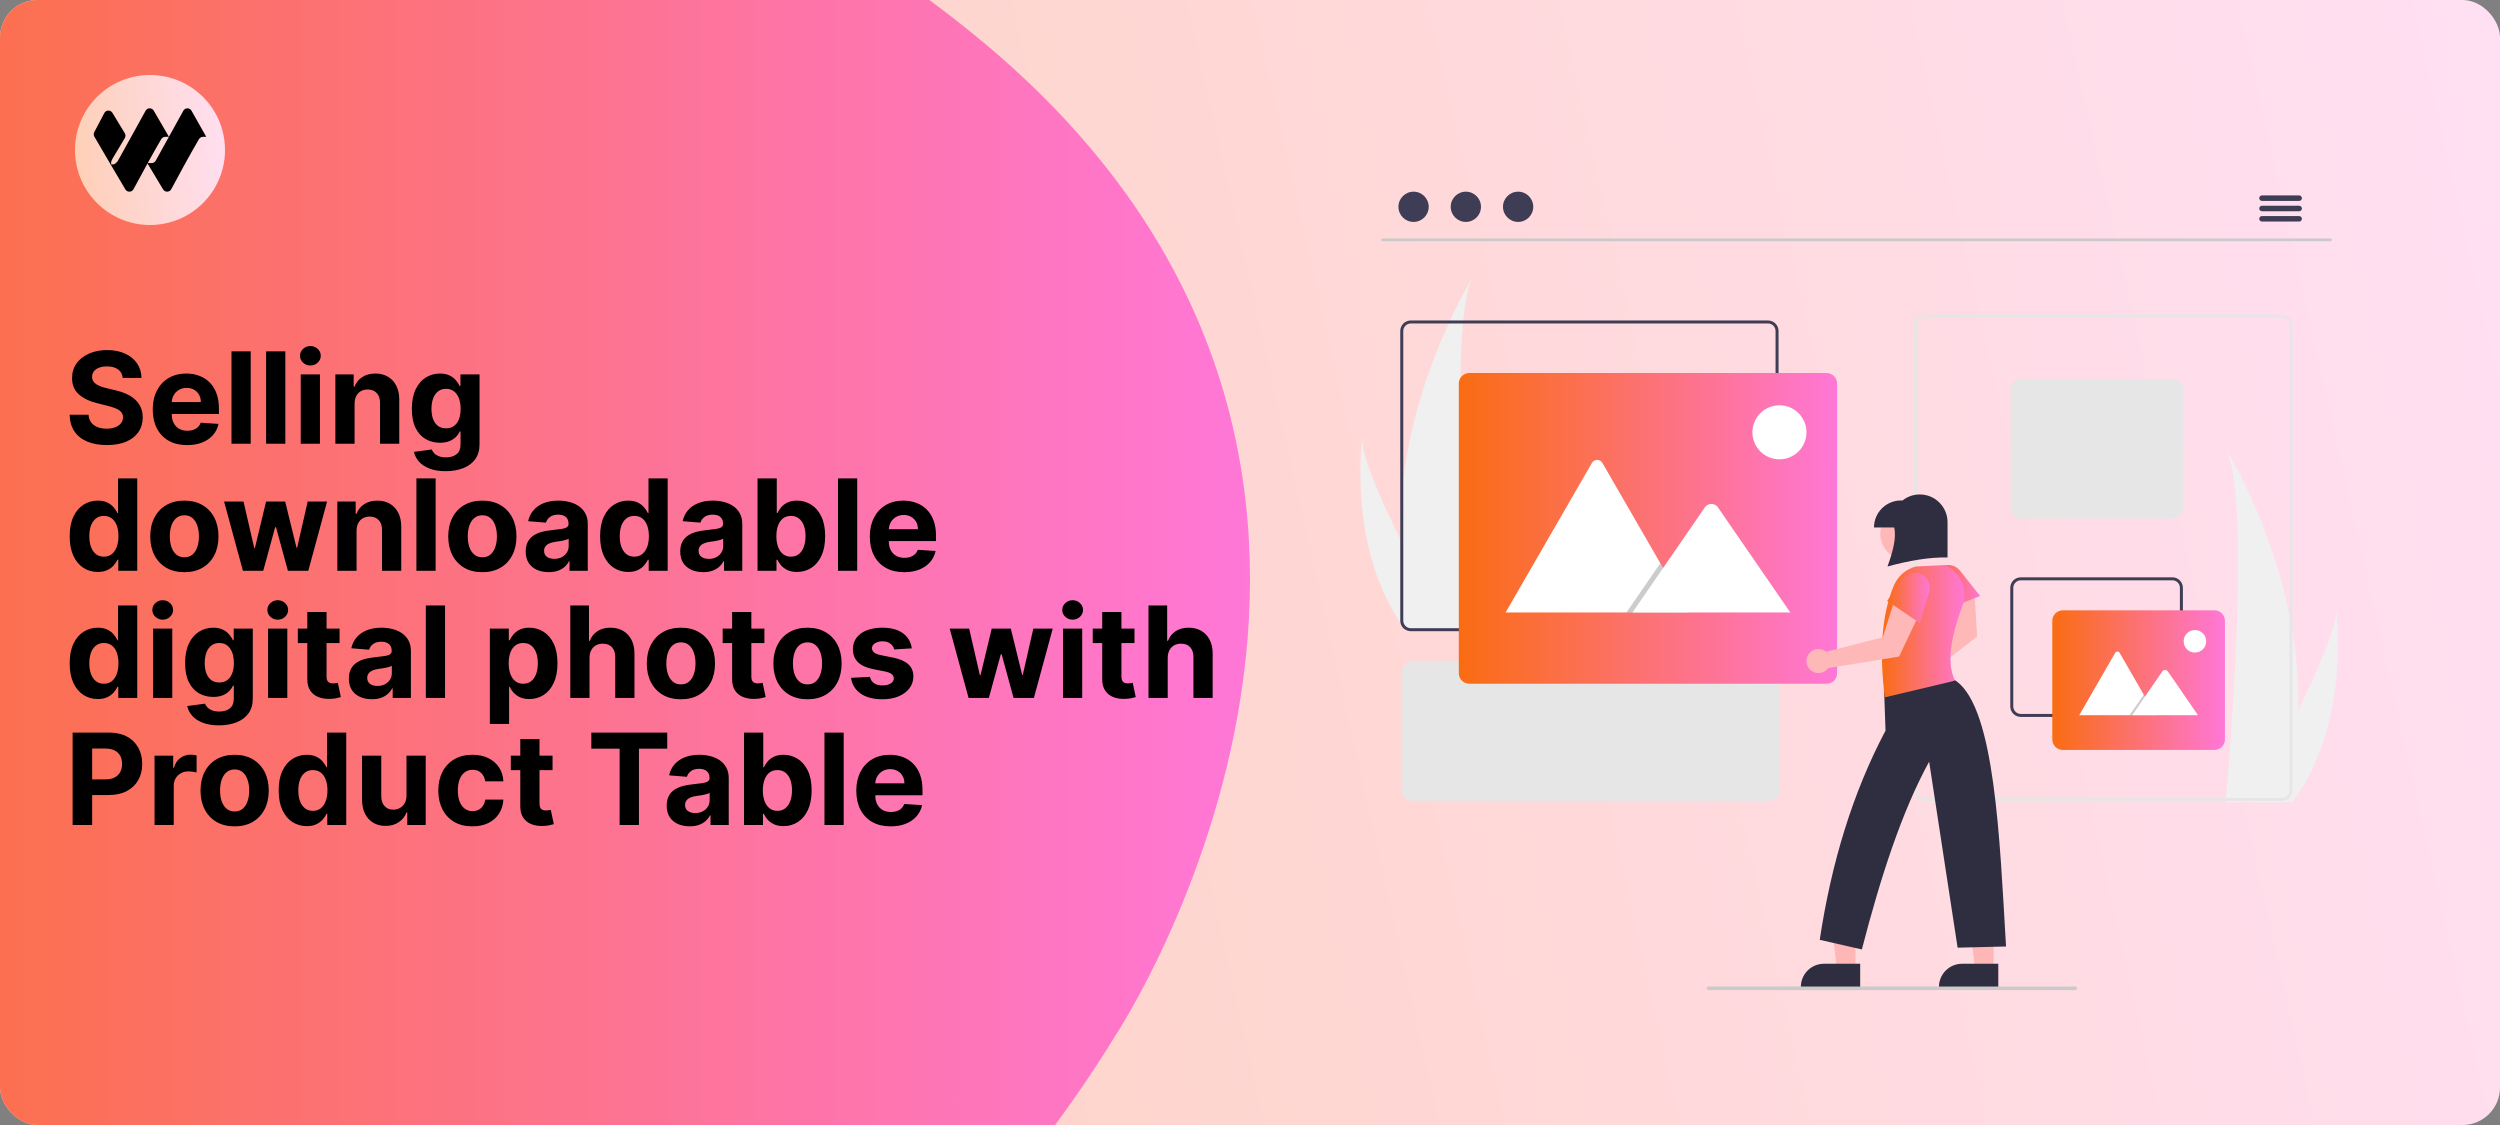 <svg width="1200" height="540" viewBox="0 0 1200 540" fill="none" xmlns="http://www.w3.org/2000/svg">
<rect x="0" y="0" width="1200" height="540" fill="#808080" stroke="none"/>
<g clip-path="url(#clip0_77_330)">
<rect width="1200" height="540" rx="18" fill="url(#paint0_linear_77_330)"/>
<path d="M-20.467 17.831C18.174 -16.541 219.965 -186.239 468.983 17.828C718 221.895 535.53 496.847 535.53 496.847C365.942 773.947 -65.549 947.94 -211.525 797.576C-357.501 647.211 -234.051 207.817 -20.467 17.831Z" fill="url(#paint1_linear_77_330)"/>
<g clip-path="url(#clip1_77_330)">
<path d="M108 72C108 52.118 91.882 36 72 36C52.118 36 36 52.118 36 72C36 91.882 52.118 108 72 108C91.882 108 108 91.882 108 72Z" fill="url(#paint2_linear_77_330)"/>
<path d="M87.989 53.171C88.85 51.617 91.057 51.608 91.93 53.154L99 65.676H97.442C96.653 65.676 95.921 66.088 95.516 66.774C91.547 73.495 85.305 85.027 82.203 90.803C81.367 92.359 79.18 92.407 78.271 90.894L70.805 78.45C68.224 83.135 65.724 87.765 64.092 90.803C63.257 92.359 61.069 92.407 60.161 90.894L52.718 78.278L45.316 65.637C44.914 64.95 44.894 64.099 45.265 63.393L50.07 54.245C50.93 52.691 53.137 52.682 54.01 54.228L59.95 64.028C60.354 64.776 60.315 65.691 59.848 66.4L54.104 75.981C53.856 76.357 53.353 77.443 53.353 77.895V78.921H54.289C55.109 78.921 56.235 77.829 56.636 77.105L69.879 53.171C70.739 51.617 72.946 51.608 73.82 53.154L81.083 65.653L79.332 65.676C78.542 65.676 77.811 66.088 77.406 66.774C75.55 69.916 73.199 74.112 70.903 78.278H72.771C73.59 78.278 74.346 77.829 74.746 77.105L87.989 53.171Z" fill="black"/>
</g>
<path d="M58.922 181.395C58.749 179.648 58.005 178.29 56.691 177.323C55.377 176.355 53.593 175.871 51.341 175.871C49.81 175.871 48.517 176.088 47.463 176.521C46.409 176.94 45.6 177.525 45.037 178.276C44.488 179.027 44.214 179.879 44.214 180.832C44.185 181.626 44.351 182.319 44.712 182.912C45.087 183.504 45.6 184.016 46.25 184.45C46.9 184.868 47.651 185.237 48.503 185.554C49.355 185.858 50.265 186.118 51.232 186.334L55.218 187.287C57.153 187.721 58.929 188.298 60.547 189.02C62.164 189.742 63.565 190.63 64.749 191.685C65.933 192.739 66.85 193.981 67.5 195.411C68.165 196.84 68.504 198.479 68.519 200.328C68.504 203.043 67.811 205.397 66.439 207.39C65.081 209.368 63.117 210.906 60.547 212.004C57.991 213.087 54.908 213.628 51.297 213.628C47.716 213.628 44.596 213.079 41.939 211.982C39.297 210.884 37.231 209.26 35.744 207.108C34.271 204.942 33.498 202.263 33.426 199.071H42.502C42.604 200.559 43.03 201.801 43.781 202.797C44.546 203.779 45.564 204.523 46.835 205.028C48.12 205.519 49.572 205.765 51.189 205.765C52.778 205.765 54.157 205.534 55.326 205.072C56.511 204.61 57.428 203.967 58.077 203.144C58.727 202.321 59.052 201.375 59.052 200.306C59.052 199.31 58.756 198.472 58.164 197.793C57.586 197.115 56.734 196.537 55.608 196.06C54.496 195.584 53.131 195.151 51.514 194.761L46.683 193.548C42.943 192.638 39.99 191.215 37.824 189.28C35.657 187.345 34.581 184.738 34.596 181.46C34.581 178.774 35.296 176.427 36.74 174.42C38.199 172.413 40.199 170.846 42.741 169.719C45.282 168.593 48.171 168.03 51.406 168.03C54.698 168.03 57.572 168.593 60.027 169.719C62.496 170.846 64.417 172.413 65.789 174.42C67.161 176.427 67.869 178.752 67.912 181.395H58.922ZM89.818 213.65C86.395 213.65 83.449 212.957 80.98 211.57C78.525 210.17 76.633 208.191 75.304 205.635C73.975 203.064 73.311 200.025 73.311 196.515C73.311 193.093 73.975 190.089 75.304 187.504C76.633 184.919 78.503 182.904 80.915 181.46C83.341 180.016 86.186 179.294 89.449 179.294C91.644 179.294 93.688 179.648 95.58 180.355C97.486 181.049 99.147 182.096 100.562 183.496C101.992 184.897 103.104 186.659 103.898 188.782C104.692 190.89 105.089 193.36 105.089 196.19V198.725H76.994V193.006H96.403C96.403 191.677 96.114 190.5 95.536 189.475C94.959 188.45 94.157 187.648 93.132 187.071C92.121 186.479 90.944 186.183 89.601 186.183C88.2 186.183 86.958 186.507 85.875 187.157C84.806 187.793 83.969 188.652 83.362 189.735C82.756 190.804 82.445 191.995 82.431 193.309V198.746C82.431 200.393 82.734 201.815 83.341 203.014C83.962 204.212 84.835 205.137 85.962 205.787C87.088 206.436 88.424 206.761 89.969 206.761C90.995 206.761 91.933 206.617 92.785 206.328C93.637 206.039 94.367 205.606 94.973 205.028C95.58 204.451 96.042 203.743 96.359 202.906L104.894 203.469C104.461 205.519 103.573 207.31 102.23 208.841C100.901 210.357 99.183 211.541 97.074 212.393C94.98 213.231 92.561 213.65 89.818 213.65ZM120.339 168.636V213H111.111V168.636H120.339ZM136.959 168.636V213H127.731V168.636H136.959ZM144.351 213V179.727H153.579V213H144.351ZM148.987 175.438C147.615 175.438 146.438 174.983 145.456 174.074C144.489 173.149 144.005 172.045 144.005 170.759C144.005 169.488 144.489 168.398 145.456 167.488C146.438 166.564 147.615 166.102 148.987 166.102C150.359 166.102 151.529 166.564 152.496 167.488C153.478 168.398 153.969 169.488 153.969 170.759C153.969 172.045 153.478 173.149 152.496 174.074C151.529 174.983 150.359 175.438 148.987 175.438ZM170.2 193.764V213H160.972V179.727H169.766V185.598H170.156C170.893 183.663 172.127 182.132 173.86 181.005C175.593 179.864 177.695 179.294 180.164 179.294C182.475 179.294 184.489 179.799 186.208 180.81C187.926 181.821 189.262 183.265 190.215 185.143C191.168 187.006 191.645 189.23 191.645 191.815V213H182.417V193.461C182.431 191.425 181.911 189.836 180.857 188.695C179.803 187.54 178.352 186.962 176.503 186.962C175.261 186.962 174.164 187.23 173.211 187.764C172.272 188.298 171.535 189.078 171.001 190.103C170.481 191.114 170.214 192.335 170.2 193.764ZM213.908 226.17C210.919 226.17 208.355 225.759 206.218 224.936C204.095 224.127 202.405 223.022 201.149 221.621C199.893 220.221 199.077 218.647 198.701 216.899L207.236 215.751C207.496 216.415 207.908 217.036 208.471 217.614C209.034 218.192 209.778 218.654 210.702 219C211.641 219.361 212.782 219.542 214.125 219.542C216.132 219.542 217.785 219.051 219.085 218.069C220.399 217.101 221.056 215.477 221.056 213.195V207.108H220.666C220.262 208.032 219.656 208.906 218.847 209.729C218.038 210.552 216.998 211.224 215.728 211.744C214.457 212.263 212.94 212.523 211.179 212.523C208.68 212.523 206.406 211.946 204.355 210.79C202.319 209.621 200.694 207.837 199.481 205.44C198.282 203.028 197.683 199.981 197.683 196.299C197.683 192.529 198.297 189.381 199.524 186.854C200.752 184.327 202.384 182.435 204.42 181.179C206.471 179.922 208.716 179.294 211.157 179.294C213.02 179.294 214.579 179.612 215.836 180.247C217.092 180.868 218.103 181.648 218.869 182.587C219.648 183.511 220.248 184.421 220.666 185.316H221.013V179.727H230.176V213.325C230.176 216.155 229.483 218.524 228.097 220.43C226.71 222.336 224.789 223.766 222.334 224.719C219.894 225.687 217.085 226.17 213.908 226.17ZM214.103 205.592C215.59 205.592 216.847 205.223 217.872 204.487C218.912 203.736 219.706 202.667 220.255 201.281C220.818 199.88 221.1 198.205 221.1 196.255C221.1 194.306 220.825 192.616 220.277 191.186C219.728 189.742 218.934 188.623 217.894 187.829C216.854 187.035 215.59 186.637 214.103 186.637C212.587 186.637 211.309 187.049 210.269 187.872C209.229 188.681 208.442 189.807 207.908 191.251C207.373 192.696 207.106 194.364 207.106 196.255C207.106 198.176 207.373 199.837 207.908 201.238C208.456 202.624 209.243 203.7 210.269 204.465C211.309 205.216 212.587 205.592 214.103 205.592ZM46.943 274.542C44.416 274.542 42.127 273.892 40.076 272.592C38.04 271.278 36.423 269.35 35.224 266.808C34.04 264.252 33.448 261.118 33.448 257.407C33.448 253.594 34.062 250.425 35.289 247.897C36.517 245.356 38.148 243.457 40.185 242.2C42.235 240.929 44.481 240.294 46.922 240.294C48.784 240.294 50.337 240.612 51.579 241.247C52.835 241.868 53.846 242.648 54.611 243.587C55.391 244.511 55.983 245.421 56.388 246.316H56.669V229.636H65.876V274H56.778V268.671H56.388C55.955 269.595 55.341 270.512 54.547 271.422C53.767 272.318 52.749 273.061 51.492 273.653C50.25 274.246 48.734 274.542 46.943 274.542ZM49.867 267.198C51.355 267.198 52.611 266.794 53.637 265.985C54.676 265.162 55.471 264.014 56.02 262.541C56.583 261.068 56.864 259.342 56.864 257.364C56.864 255.385 56.59 253.667 56.041 252.208C55.492 250.75 54.698 249.623 53.658 248.829C52.619 248.035 51.355 247.637 49.867 247.637C48.351 247.637 47.073 248.049 46.033 248.872C44.994 249.695 44.207 250.836 43.672 252.295C43.138 253.753 42.871 255.443 42.871 257.364C42.871 259.299 43.138 261.01 43.672 262.498C44.221 263.971 45.008 265.126 46.033 265.963C47.073 266.787 48.351 267.198 49.867 267.198ZM88.496 274.65C85.131 274.65 82.221 273.935 79.766 272.505C77.326 271.061 75.441 269.054 74.113 266.483C72.784 263.898 72.12 260.902 72.12 257.494C72.12 254.057 72.784 251.053 74.113 248.482C75.441 245.897 77.326 243.89 79.766 242.46C82.221 241.016 85.131 240.294 88.496 240.294C91.861 240.294 94.764 241.016 97.204 242.46C99.659 243.89 101.551 245.897 102.88 248.482C104.208 251.053 104.873 254.057 104.873 257.494C104.873 260.902 104.208 263.898 102.88 266.483C101.551 269.054 99.659 271.061 97.204 272.505C94.764 273.935 91.861 274.65 88.496 274.65ZM88.54 267.501C90.07 267.501 91.348 267.068 92.374 266.202C93.399 265.321 94.172 264.122 94.692 262.606C95.226 261.089 95.493 259.364 95.493 257.429C95.493 255.493 95.226 253.768 94.692 252.251C94.172 250.735 93.399 249.536 92.374 248.656C91.348 247.775 90.07 247.334 88.54 247.334C86.994 247.334 85.695 247.775 84.64 248.656C83.601 249.536 82.814 250.735 82.279 252.251C81.759 253.768 81.499 255.493 81.499 257.429C81.499 259.364 81.759 261.089 82.279 262.606C82.814 264.122 83.601 265.321 84.64 266.202C85.695 267.068 86.994 267.501 88.54 267.501ZM116.603 274L107.548 240.727H116.884L122.04 263.082H122.343L127.715 240.727H136.878L142.337 262.952H142.619L147.687 240.727H157.002L147.969 274H138.199L132.481 253.075H132.069L126.35 274H116.603ZM171.153 254.764V274H161.925V240.727H170.719V246.598H171.109C171.846 244.663 173.081 243.132 174.814 242.005C176.547 240.864 178.648 240.294 181.117 240.294C183.428 240.294 185.442 240.799 187.161 241.81C188.879 242.821 190.215 244.265 191.168 246.143C192.121 248.006 192.598 250.23 192.598 252.815V274H183.37V254.461C183.384 252.425 182.865 250.836 181.81 249.695C180.756 248.54 179.305 247.962 177.456 247.962C176.214 247.962 175.117 248.23 174.164 248.764C173.225 249.298 172.489 250.078 171.954 251.103C171.434 252.114 171.167 253.335 171.153 254.764ZM209.099 229.636V274H199.871V229.636H209.099ZM231.525 274.65C228.16 274.65 225.25 273.935 222.795 272.505C220.354 271.061 218.47 269.054 217.141 266.483C215.812 263.898 215.148 260.902 215.148 257.494C215.148 254.057 215.812 251.053 217.141 248.482C218.47 245.897 220.354 243.89 222.795 242.46C225.25 241.016 228.16 240.294 231.525 240.294C234.889 240.294 237.792 241.016 240.233 242.46C242.688 243.89 244.579 245.897 245.908 248.482C247.237 251.053 247.901 254.057 247.901 257.494C247.901 260.902 247.237 263.898 245.908 266.483C244.579 269.054 242.688 271.061 240.233 272.505C237.792 273.935 234.889 274.65 231.525 274.65ZM231.568 267.501C233.099 267.501 234.377 267.068 235.402 266.202C236.427 265.321 237.2 264.122 237.72 262.606C238.254 261.089 238.521 259.364 238.521 257.429C238.521 255.493 238.254 253.768 237.72 252.251C237.2 250.735 236.427 249.536 235.402 248.656C234.377 247.775 233.099 247.334 231.568 247.334C230.023 247.334 228.723 247.775 227.669 248.656C226.629 249.536 225.842 250.735 225.308 252.251C224.788 253.768 224.528 255.493 224.528 257.429C224.528 259.364 224.788 261.089 225.308 262.606C225.842 264.122 226.629 265.321 227.669 266.202C228.723 267.068 230.023 267.501 231.568 267.501ZM263.389 274.628C261.266 274.628 259.375 274.26 257.714 273.523C256.053 272.772 254.739 271.668 253.771 270.209C252.818 268.736 252.342 266.902 252.342 264.707C252.342 262.859 252.681 261.306 253.36 260.05C254.038 258.793 254.963 257.782 256.132 257.017C257.302 256.252 258.631 255.674 260.118 255.284C261.62 254.894 263.194 254.62 264.841 254.461C266.776 254.259 268.335 254.071 269.52 253.898C270.704 253.71 271.563 253.436 272.097 253.075C272.632 252.714 272.899 252.179 272.899 251.472V251.342C272.899 249.97 272.466 248.908 271.599 248.157C270.747 247.406 269.534 247.031 267.96 247.031C266.299 247.031 264.978 247.399 263.996 248.136C263.014 248.858 262.364 249.768 262.046 250.865L253.511 250.172C253.945 248.15 254.797 246.403 256.067 244.93C257.338 243.442 258.977 242.301 260.985 241.507C263.007 240.698 265.346 240.294 268.003 240.294C269.852 240.294 271.621 240.511 273.31 240.944C275.014 241.377 276.524 242.049 277.838 242.958C279.166 243.868 280.213 245.038 280.979 246.468C281.744 247.883 282.127 249.58 282.127 251.558V274H273.375V269.386H273.115C272.581 270.426 271.866 271.343 270.971 272.137C270.076 272.917 269 273.531 267.743 273.978C266.487 274.412 265.036 274.628 263.389 274.628ZM266.032 268.26C267.389 268.26 268.588 267.992 269.628 267.458C270.668 266.909 271.484 266.173 272.076 265.249C272.668 264.324 272.964 263.277 272.964 262.108V258.577C272.675 258.764 272.278 258.938 271.772 259.097C271.281 259.241 270.725 259.378 270.104 259.508C269.483 259.624 268.862 259.732 268.241 259.833C267.621 259.92 267.057 259.999 266.552 260.071C265.469 260.23 264.523 260.483 263.714 260.83C262.905 261.176 262.277 261.645 261.83 262.238C261.382 262.815 261.158 263.537 261.158 264.404C261.158 265.66 261.613 266.621 262.523 267.285C263.447 267.935 264.617 268.26 266.032 268.26ZM301.547 274.542C299.019 274.542 296.731 273.892 294.68 272.592C292.644 271.278 291.026 269.35 289.828 266.808C288.643 264.252 288.051 261.118 288.051 257.407C288.051 253.594 288.665 250.425 289.893 247.897C291.12 245.356 292.752 243.457 294.788 242.2C296.839 240.929 299.084 240.294 301.525 240.294C303.388 240.294 304.94 240.612 306.182 241.247C307.439 241.868 308.45 242.648 309.215 243.587C309.995 244.511 310.587 245.421 310.991 246.316H311.273V229.636H320.479V274H311.381V268.671H310.991C310.558 269.595 309.944 270.512 309.15 271.422C308.37 272.318 307.352 273.061 306.096 273.653C304.854 274.246 303.337 274.542 301.547 274.542ZM304.471 267.198C305.959 267.198 307.215 266.794 308.24 265.985C309.28 265.162 310.074 264.014 310.623 262.541C311.186 261.068 311.468 259.342 311.468 257.364C311.468 255.385 311.193 253.667 310.645 252.208C310.096 250.75 309.302 249.623 308.262 248.829C307.222 248.035 305.959 247.637 304.471 247.637C302.955 247.637 301.677 248.049 300.637 248.872C299.597 249.695 298.81 250.836 298.276 252.295C297.741 253.753 297.474 255.443 297.474 257.364C297.474 259.299 297.741 261.01 298.276 262.498C298.825 263.971 299.612 265.126 300.637 265.963C301.677 266.787 302.955 267.198 304.471 267.198ZM337.554 274.628C335.431 274.628 333.54 274.26 331.879 273.523C330.218 272.772 328.904 271.668 327.936 270.209C326.983 268.736 326.507 266.902 326.507 264.707C326.507 262.859 326.846 261.306 327.525 260.05C328.204 258.793 329.128 257.782 330.297 257.017C331.467 256.252 332.796 255.674 334.283 255.284C335.785 254.894 337.359 254.62 339.006 254.461C340.941 254.259 342.5 254.071 343.685 253.898C344.869 253.71 345.728 253.436 346.262 253.075C346.797 252.714 347.064 252.179 347.064 251.472V251.342C347.064 249.97 346.631 248.908 345.764 248.157C344.912 247.406 343.699 247.031 342.125 247.031C340.464 247.031 339.143 247.399 338.161 248.136C337.179 248.858 336.529 249.768 336.211 250.865L327.676 250.172C328.11 248.15 328.962 246.403 330.233 244.93C331.503 243.442 333.142 242.301 335.15 241.507C337.172 240.698 339.511 240.294 342.168 240.294C344.017 240.294 345.786 240.511 347.475 240.944C349.179 241.377 350.689 242.049 352.003 242.958C353.331 243.868 354.378 245.038 355.144 246.468C355.909 247.883 356.292 249.58 356.292 251.558V274H347.54V269.386H347.28C346.746 270.426 346.031 271.343 345.136 272.137C344.241 272.917 343.165 273.531 341.908 273.978C340.652 274.412 339.201 274.628 337.554 274.628ZM340.197 268.26C341.554 268.26 342.753 267.992 343.793 267.458C344.833 266.909 345.649 266.173 346.241 265.249C346.833 264.324 347.129 263.277 347.129 262.108V258.577C346.84 258.764 346.443 258.938 345.937 259.097C345.446 259.241 344.89 259.378 344.269 259.508C343.648 259.624 343.027 259.732 342.407 259.833C341.786 259.92 341.222 259.999 340.717 260.071C339.634 260.23 338.688 260.483 337.879 260.83C337.07 261.176 336.442 261.645 335.995 262.238C335.547 262.815 335.323 263.537 335.323 264.404C335.323 265.66 335.778 266.621 336.688 267.285C337.612 267.935 338.782 268.26 340.197 268.26ZM363.624 274V229.636H372.852V246.316H373.134C373.538 245.421 374.123 244.511 374.889 243.587C375.668 242.648 376.679 241.868 377.921 241.247C379.178 240.612 380.737 240.294 382.6 240.294C385.026 240.294 387.265 240.929 389.315 242.2C391.366 243.457 393.005 245.356 394.233 247.897C395.46 250.425 396.074 253.594 396.074 257.407C396.074 261.118 395.475 264.252 394.276 266.808C393.092 269.35 391.474 271.278 389.424 272.592C387.388 273.892 385.106 274.542 382.579 274.542C380.788 274.542 379.264 274.246 378.008 273.653C376.766 273.061 375.748 272.318 374.954 271.422C374.159 270.512 373.553 269.595 373.134 268.671H372.722V274H363.624ZM372.657 257.364C372.657 259.342 372.932 261.068 373.481 262.541C374.029 264.014 374.824 265.162 375.863 265.985C376.903 266.794 378.167 267.198 379.654 267.198C381.156 267.198 382.427 266.787 383.467 265.963C384.506 265.126 385.294 263.971 385.828 262.498C386.377 261.01 386.651 259.299 386.651 257.364C386.651 255.443 386.384 253.753 385.85 252.295C385.315 250.836 384.528 249.695 383.488 248.872C382.449 248.049 381.171 247.637 379.654 247.637C378.152 247.637 376.881 248.035 375.842 248.829C374.816 249.623 374.029 250.75 373.481 252.208C372.932 253.667 372.657 255.385 372.657 257.364ZM411.459 229.636V274H402.231V229.636H411.459ZM434.015 274.65C430.592 274.65 427.646 273.957 425.177 272.57C422.722 271.17 420.83 269.191 419.501 266.635C418.173 264.064 417.508 261.025 417.508 257.515C417.508 254.093 418.173 251.089 419.501 248.504C420.83 245.919 422.7 243.904 425.112 242.46C427.538 241.016 430.383 240.294 433.647 240.294C435.842 240.294 437.885 240.648 439.777 241.355C441.683 242.049 443.344 243.096 444.759 244.496C446.189 245.897 447.301 247.659 448.095 249.782C448.889 251.89 449.286 254.36 449.286 257.19V259.725H421.191V254.006H440.6C440.6 252.677 440.311 251.5 439.734 250.475C439.156 249.45 438.354 248.648 437.329 248.071C436.318 247.479 435.141 247.183 433.798 247.183C432.397 247.183 431.155 247.507 430.072 248.157C429.004 248.793 428.166 249.652 427.56 250.735C426.953 251.804 426.643 252.995 426.628 254.309V259.746C426.628 261.393 426.931 262.815 427.538 264.014C428.159 265.212 429.033 266.137 430.159 266.787C431.285 267.436 432.621 267.761 434.166 267.761C435.192 267.761 436.13 267.617 436.983 267.328C437.835 267.039 438.564 266.606 439.17 266.028C439.777 265.451 440.239 264.743 440.557 263.906L449.092 264.469C448.658 266.519 447.77 268.31 446.427 269.841C445.099 271.357 443.38 272.541 441.272 273.393C439.178 274.231 436.759 274.65 434.015 274.65ZM46.943 335.542C44.416 335.542 42.127 334.892 40.076 333.592C38.04 332.278 36.423 330.35 35.224 327.808C34.04 325.252 33.448 322.118 33.448 318.407C33.448 314.594 34.062 311.425 35.289 308.897C36.517 306.356 38.148 304.457 40.185 303.2C42.235 301.929 44.481 301.294 46.922 301.294C48.784 301.294 50.337 301.612 51.579 302.247C52.835 302.868 53.846 303.648 54.611 304.587C55.391 305.511 55.983 306.421 56.388 307.316H56.669V290.636H65.876V335H56.778V329.671H56.388C55.955 330.595 55.341 331.512 54.547 332.422C53.767 333.318 52.749 334.061 51.492 334.653C50.25 335.246 48.734 335.542 46.943 335.542ZM49.867 328.198C51.355 328.198 52.611 327.794 53.637 326.985C54.676 326.162 55.471 325.014 56.02 323.541C56.583 322.068 56.864 320.342 56.864 318.364C56.864 316.385 56.59 314.667 56.041 313.208C55.492 311.75 54.698 310.623 53.658 309.829C52.619 309.035 51.355 308.637 49.867 308.637C48.351 308.637 47.073 309.049 46.033 309.872C44.994 310.695 44.207 311.836 43.672 313.295C43.138 314.753 42.871 316.443 42.871 318.364C42.871 320.299 43.138 322.01 43.672 323.498C44.221 324.971 45.008 326.126 46.033 326.963C47.073 327.787 48.351 328.198 49.867 328.198ZM73.463 335V301.727H82.691V335H73.463ZM78.099 297.438C76.727 297.438 75.55 296.983 74.568 296.074C73.6 295.149 73.116 294.045 73.116 292.759C73.116 291.488 73.6 290.398 74.568 289.488C75.55 288.564 76.727 288.102 78.099 288.102C79.47 288.102 80.64 288.564 81.608 289.488C82.59 290.398 83.081 291.488 83.081 292.759C83.081 294.045 82.59 295.149 81.608 296.074C80.64 296.983 79.47 297.438 78.099 297.438ZM105.073 348.17C102.084 348.17 99.52 347.759 97.383 346.936C95.26 346.127 93.57 345.022 92.314 343.621C91.058 342.221 90.242 340.647 89.866 338.899L98.401 337.751C98.661 338.415 99.073 339.036 99.636 339.614C100.199 340.192 100.943 340.654 101.867 341C102.806 341.361 103.947 341.542 105.29 341.542C107.297 341.542 108.95 341.051 110.25 340.069C111.564 339.101 112.221 337.477 112.221 335.195V329.108H111.832C111.427 330.032 110.821 330.906 110.012 331.729C109.203 332.552 108.163 333.224 106.893 333.744C105.622 334.263 104.105 334.523 102.344 334.523C99.845 334.523 97.571 333.946 95.52 332.79C93.484 331.621 91.859 329.837 90.646 327.44C89.448 325.028 88.848 321.981 88.848 318.299C88.848 314.529 89.462 311.381 90.689 308.854C91.917 306.327 93.549 304.435 95.585 303.179C97.636 301.922 99.881 301.294 102.322 301.294C104.185 301.294 105.744 301.612 107.001 302.247C108.257 302.868 109.268 303.648 110.034 304.587C110.813 305.511 111.413 306.421 111.832 307.316H112.178V301.727H121.341V335.325C121.341 338.155 120.648 340.524 119.262 342.43C117.875 344.336 115.954 345.766 113.499 346.719C111.059 347.687 108.25 348.17 105.073 348.17ZM105.268 327.592C106.755 327.592 108.012 327.223 109.037 326.487C110.077 325.736 110.871 324.667 111.42 323.281C111.983 321.88 112.265 320.205 112.265 318.255C112.265 316.306 111.99 314.616 111.442 313.186C110.893 311.742 110.099 310.623 109.059 309.829C108.019 309.035 106.755 308.637 105.268 308.637C103.752 308.637 102.474 309.049 101.434 309.872C100.394 310.681 99.607 311.807 99.073 313.251C98.538 314.696 98.271 316.364 98.271 318.255C98.271 320.176 98.538 321.837 99.073 323.238C99.621 324.624 100.408 325.7 101.434 326.465C102.474 327.216 103.752 327.592 105.268 327.592ZM128.684 335V301.727H137.912V335H128.684ZM133.32 297.438C131.948 297.438 130.771 296.983 129.789 296.074C128.822 295.149 128.338 294.045 128.338 292.759C128.338 291.488 128.822 290.398 129.789 289.488C130.771 288.564 131.948 288.102 133.32 288.102C134.692 288.102 135.862 288.564 136.829 289.488C137.811 290.398 138.302 291.488 138.302 292.759C138.302 294.045 137.811 295.149 136.829 296.074C135.862 296.983 134.692 297.438 133.32 297.438ZM163.002 301.727V308.659H142.965V301.727H163.002ZM147.514 293.756H156.742V324.776C156.742 325.628 156.872 326.292 157.132 326.768C157.392 327.231 157.753 327.556 158.215 327.743C158.692 327.931 159.24 328.025 159.861 328.025C160.295 328.025 160.728 327.989 161.161 327.917C161.594 327.83 161.927 327.765 162.158 327.722L163.609 334.588C163.147 334.733 162.497 334.899 161.659 335.087C160.822 335.289 159.804 335.412 158.605 335.455C156.381 335.542 154.431 335.246 152.756 334.567C151.096 333.888 149.803 332.834 148.879 331.404C147.955 329.974 147.5 328.169 147.514 325.989V293.756ZM178.502 335.628C176.379 335.628 174.487 335.26 172.826 334.523C171.165 333.772 169.851 332.668 168.884 331.209C167.93 329.736 167.454 327.902 167.454 325.707C167.454 323.859 167.793 322.306 168.472 321.05C169.151 319.793 170.075 318.782 171.245 318.017C172.415 317.252 173.743 316.674 175.231 316.284C176.732 315.894 178.307 315.62 179.953 315.461C181.888 315.259 183.448 315.071 184.632 314.898C185.816 314.71 186.675 314.436 187.21 314.075C187.744 313.714 188.011 313.179 188.011 312.472V312.342C188.011 310.97 187.578 309.908 186.711 309.157C185.859 308.406 184.646 308.031 183.072 308.031C181.411 308.031 180.09 308.399 179.108 309.136C178.126 309.858 177.476 310.768 177.158 311.865L168.624 311.172C169.057 309.15 169.909 307.403 171.18 305.93C172.451 304.442 174.09 303.301 176.097 302.507C178.119 301.698 180.458 301.294 183.116 301.294C184.964 301.294 186.733 301.511 188.423 301.944C190.127 302.377 191.636 303.049 192.95 303.958C194.279 304.868 195.326 306.038 196.091 307.468C196.856 308.883 197.239 310.58 197.239 312.558V335H188.488V330.386H188.228C187.693 331.426 186.979 332.343 186.083 333.137C185.188 333.917 184.112 334.531 182.856 334.978C181.599 335.412 180.148 335.628 178.502 335.628ZM181.144 329.26C182.502 329.26 183.7 328.992 184.74 328.458C185.78 327.909 186.596 327.173 187.188 326.249C187.78 325.324 188.076 324.277 188.076 323.108V319.577C187.787 319.764 187.39 319.938 186.885 320.097C186.394 320.241 185.838 320.378 185.217 320.508C184.596 320.624 183.975 320.732 183.354 320.833C182.733 320.92 182.17 320.999 181.664 321.071C180.581 321.23 179.635 321.483 178.826 321.83C178.018 322.176 177.39 322.645 176.942 323.238C176.494 323.815 176.27 324.537 176.27 325.404C176.27 326.66 176.725 327.621 177.635 328.285C178.559 328.935 179.729 329.26 181.144 329.26ZM213.626 290.636V335H204.398V290.636H213.626ZM235.137 347.477V301.727H244.235V307.316H244.646C245.051 306.421 245.635 305.511 246.401 304.587C247.181 303.648 248.192 302.868 249.434 302.247C250.69 301.612 252.25 301.294 254.112 301.294C256.539 301.294 258.777 301.929 260.828 303.2C262.878 304.457 264.517 306.356 265.745 308.897C266.972 311.425 267.586 314.594 267.586 318.407C267.586 322.118 266.987 325.252 265.788 327.808C264.604 330.35 262.987 332.278 260.936 333.592C258.9 334.892 256.618 335.542 254.091 335.542C252.3 335.542 250.777 335.246 249.52 334.653C248.278 334.061 247.26 333.318 246.466 332.422C245.672 331.512 245.065 330.595 244.646 329.671H244.365V347.477H235.137ZM244.17 318.364C244.17 320.342 244.444 322.068 244.993 323.541C245.542 325.014 246.336 326.162 247.376 326.985C248.415 327.794 249.679 328.198 251.166 328.198C252.668 328.198 253.939 327.787 254.979 326.963C256.019 326.126 256.806 324.971 257.34 323.498C257.889 322.01 258.163 320.299 258.163 318.364C258.163 316.443 257.896 314.753 257.362 313.295C256.827 311.836 256.04 310.695 255.001 309.872C253.961 309.049 252.683 308.637 251.166 308.637C249.665 308.637 248.394 309.035 247.354 309.829C246.329 310.623 245.542 311.75 244.993 313.208C244.444 314.667 244.17 316.385 244.17 318.364ZM282.966 315.764V335H273.738V290.636H282.706V307.598H283.096C283.847 305.634 285.06 304.096 286.735 302.984C288.411 301.857 290.512 301.294 293.039 301.294C295.35 301.294 297.364 301.799 299.083 302.81C300.816 303.807 302.159 305.244 303.112 307.121C304.079 308.984 304.556 311.215 304.541 313.815V335H295.313V315.461C295.328 313.41 294.808 311.815 293.754 310.674C292.714 309.533 291.255 308.962 289.378 308.962C288.122 308.962 287.01 309.23 286.042 309.764C285.089 310.298 284.338 311.078 283.789 312.103C283.255 313.114 282.981 314.335 282.966 315.764ZM326.837 335.65C323.472 335.65 320.562 334.935 318.107 333.505C315.667 332.061 313.782 330.054 312.453 327.483C311.125 324.898 310.461 321.902 310.461 318.494C310.461 315.057 311.125 312.053 312.453 309.482C313.782 306.897 315.667 304.89 318.107 303.46C320.562 302.016 323.472 301.294 326.837 301.294C330.202 301.294 333.105 302.016 335.545 303.46C338 304.89 339.892 306.897 341.221 309.482C342.549 312.053 343.213 315.057 343.213 318.494C343.213 321.902 342.549 324.898 341.221 327.483C339.892 330.054 338 332.061 335.545 333.505C333.105 334.935 330.202 335.65 326.837 335.65ZM326.88 328.501C328.411 328.501 329.689 328.068 330.714 327.202C331.74 326.321 332.512 325.122 333.032 323.606C333.567 322.089 333.834 320.364 333.834 318.429C333.834 316.493 333.567 314.768 333.032 313.251C332.512 311.735 331.74 310.536 330.714 309.656C329.689 308.775 328.411 308.334 326.88 308.334C325.335 308.334 324.035 308.775 322.981 309.656C321.941 310.536 321.154 311.735 320.62 313.251C320.1 314.768 319.84 316.493 319.84 318.429C319.84 320.364 320.1 322.089 320.62 323.606C321.154 325.122 321.941 326.321 322.981 327.202C324.035 328.068 325.335 328.501 326.88 328.501ZM366.912 301.727V308.659H346.874V301.727H366.912ZM351.423 293.756H360.651V324.776C360.651 325.628 360.781 326.292 361.041 326.768C361.301 327.231 361.662 327.556 362.124 327.743C362.601 327.931 363.15 328.025 363.771 328.025C364.204 328.025 364.637 327.989 365.07 327.917C365.504 327.83 365.836 327.765 366.067 327.722L367.518 334.588C367.056 334.733 366.406 334.899 365.569 335.087C364.731 335.289 363.713 335.412 362.514 335.455C360.29 335.542 358.341 335.246 356.665 334.567C355.005 333.888 353.712 332.834 352.788 331.404C351.864 329.974 351.409 328.169 351.423 325.989V293.756ZM387.599 335.65C384.234 335.65 381.324 334.935 378.869 333.505C376.428 332.061 374.544 330.054 373.215 327.483C371.887 324.898 371.222 321.902 371.222 318.494C371.222 315.057 371.887 312.053 373.215 309.482C374.544 306.897 376.428 304.89 378.869 303.46C381.324 302.016 384.234 301.294 387.599 301.294C390.964 301.294 393.866 302.016 396.307 303.46C398.762 304.89 400.654 306.897 401.982 309.482C403.311 312.053 403.975 315.057 403.975 318.494C403.975 321.902 403.311 324.898 401.982 327.483C400.654 330.054 398.762 332.061 396.307 333.505C393.866 334.935 390.964 335.65 387.599 335.65ZM387.642 328.501C389.173 328.501 390.451 328.068 391.476 327.202C392.502 326.321 393.274 325.122 393.794 323.606C394.328 322.089 394.596 320.364 394.596 318.429C394.596 316.493 394.328 314.768 393.794 313.251C393.274 311.735 392.502 310.536 391.476 309.656C390.451 308.775 389.173 308.334 387.642 308.334C386.097 308.334 384.797 308.775 383.743 309.656C382.703 310.536 381.916 311.735 381.382 313.251C380.862 314.768 380.602 316.493 380.602 318.429C380.602 320.364 380.862 322.089 381.382 323.606C381.916 325.122 382.703 326.321 383.743 327.202C384.797 328.068 386.097 328.501 387.642 328.501ZM437.659 311.215L429.211 311.735C429.067 311.013 428.756 310.363 428.28 309.786C427.803 309.193 427.175 308.724 426.395 308.377C425.63 308.016 424.713 307.836 423.644 307.836C422.214 307.836 421.009 308.139 420.027 308.746C419.045 309.338 418.554 310.132 418.554 311.129C418.554 311.923 418.871 312.594 419.507 313.143C420.142 313.692 421.232 314.132 422.778 314.464L428.8 315.678C432.035 316.342 434.446 317.411 436.035 318.884C437.623 320.357 438.418 322.292 438.418 324.689C438.418 326.87 437.775 328.783 436.49 330.429C435.219 332.076 433.471 333.361 431.248 334.285C429.038 335.195 426.489 335.65 423.601 335.65C419.196 335.65 415.687 334.733 413.073 332.899C410.474 331.05 408.95 328.538 408.502 325.36L417.579 324.884C417.853 326.227 418.518 327.252 419.572 327.96C420.626 328.653 421.976 329 423.623 329C425.24 329 426.54 328.689 427.522 328.068C428.518 327.433 429.024 326.617 429.038 325.62C429.024 324.783 428.67 324.097 427.977 323.562C427.283 323.014 426.215 322.595 424.771 322.306L419.009 321.158C415.759 320.508 413.34 319.382 411.752 317.779C410.178 316.176 409.391 314.132 409.391 311.648C409.391 309.511 409.968 307.67 411.124 306.125C412.293 304.579 413.932 303.388 416.041 302.55C418.164 301.713 420.648 301.294 423.493 301.294C427.695 301.294 431.002 302.182 433.414 303.958C435.84 305.735 437.255 308.154 437.659 311.215ZM464.91 335L455.855 301.727H465.192L470.347 324.082H470.651L476.023 301.727H485.186L490.645 323.952H490.926L495.995 301.727H505.31L496.277 335H486.507L480.788 314.075H480.377L474.658 335H464.91ZM510.232 335V301.727H519.46V335H510.232ZM514.868 297.438C513.496 297.438 512.319 296.983 511.337 296.074C510.37 295.149 509.886 294.045 509.886 292.759C509.886 291.488 510.37 290.398 511.337 289.488C512.319 288.564 513.496 288.102 514.868 288.102C516.24 288.102 517.41 288.564 518.377 289.488C519.359 290.398 519.85 291.488 519.85 292.759C519.85 294.045 519.359 295.149 518.377 296.074C517.41 296.983 516.24 297.438 514.868 297.438ZM544.55 301.727V308.659H524.513V301.727H544.55ZM529.062 293.756H538.29V324.776C538.29 325.628 538.42 326.292 538.68 326.768C538.94 327.231 539.301 327.556 539.763 327.743C540.24 327.931 540.788 328.025 541.409 328.025C541.843 328.025 542.276 327.989 542.709 327.917C543.142 327.83 543.474 327.765 543.705 327.722L545.157 334.588C544.695 334.733 544.045 334.899 543.207 335.087C542.37 335.289 541.352 335.412 540.153 335.455C537.929 335.542 535.979 335.246 534.304 334.567C532.643 333.888 531.351 332.834 530.427 331.404C529.502 329.974 529.048 328.169 529.062 325.989V293.756ZM560.504 315.764V335H551.276V290.636H560.244V307.598H560.634C561.385 305.634 562.598 304.096 564.273 302.984C565.949 301.857 568.05 301.294 570.577 301.294C572.888 301.294 574.902 301.799 576.621 302.81C578.354 303.807 579.697 305.244 580.65 307.121C581.617 308.984 582.094 311.215 582.08 313.815V335H572.852V315.461C572.866 313.41 572.346 311.815 571.292 310.674C570.252 309.533 568.794 308.962 566.916 308.962C565.66 308.962 564.548 309.23 563.58 309.764C562.627 310.298 561.876 311.078 561.327 312.103C560.793 313.114 560.519 314.335 560.504 315.764ZM34.856 396V351.636H52.359C55.724 351.636 58.59 352.279 60.959 353.564C63.327 354.835 65.132 356.604 66.374 358.871C67.63 361.124 68.258 363.724 68.258 366.67C68.258 369.616 67.623 372.215 66.352 374.468C65.081 376.721 63.24 378.475 60.828 379.732C58.431 380.988 55.529 381.616 52.12 381.616H40.965V374.1H50.604C52.409 374.1 53.897 373.789 55.066 373.168C56.251 372.533 57.132 371.659 57.709 370.547C58.301 369.421 58.597 368.128 58.597 366.67C58.597 365.197 58.301 363.911 57.709 362.814C57.132 361.702 56.251 360.843 55.066 360.236C53.882 359.615 52.38 359.305 50.561 359.305H44.235V396H34.856ZM74.178 396V362.727H83.124V368.533H83.471C84.077 366.468 85.095 364.908 86.525 363.854C87.955 362.785 89.601 362.251 91.464 362.251C91.926 362.251 92.424 362.28 92.959 362.337C93.493 362.395 93.962 362.475 94.367 362.576V370.764C93.933 370.634 93.334 370.518 92.569 370.417C91.803 370.316 91.103 370.266 90.467 370.266C89.11 370.266 87.897 370.562 86.828 371.154C85.774 371.731 84.936 372.54 84.315 373.58C83.709 374.62 83.406 375.818 83.406 377.176V396H74.178ZM112.622 396.65C109.257 396.65 106.347 395.935 103.892 394.505C101.452 393.061 99.567 391.054 98.239 388.483C96.91 385.898 96.246 382.902 96.246 379.494C96.246 376.057 96.91 373.053 98.239 370.482C99.567 367.897 101.452 365.89 103.892 364.46C106.347 363.016 109.257 362.294 112.622 362.294C115.987 362.294 118.89 363.016 121.33 364.46C123.785 365.89 125.677 367.897 127.006 370.482C128.334 373.053 128.999 376.057 128.999 379.494C128.999 382.902 128.334 385.898 127.006 388.483C125.677 391.054 123.785 393.061 121.33 394.505C118.89 395.935 115.987 396.65 112.622 396.65ZM112.665 389.501C114.196 389.501 115.474 389.068 116.5 388.202C117.525 387.321 118.298 386.122 118.817 384.606C119.352 383.089 119.619 381.364 119.619 379.429C119.619 377.493 119.352 375.768 118.817 374.251C118.298 372.735 117.525 371.536 116.5 370.656C115.474 369.775 114.196 369.334 112.665 369.334C111.12 369.334 109.821 369.775 108.766 370.656C107.727 371.536 106.94 372.735 106.405 374.251C105.885 375.768 105.625 377.493 105.625 379.429C105.625 381.364 105.885 383.089 106.405 384.606C106.94 386.122 107.727 387.321 108.766 388.202C109.821 389.068 111.12 389.501 112.665 389.501ZM147.26 396.542C144.732 396.542 142.443 395.892 140.393 394.592C138.357 393.278 136.739 391.35 135.54 388.808C134.356 386.252 133.764 383.118 133.764 379.407C133.764 375.594 134.378 372.425 135.605 369.897C136.833 367.356 138.465 365.457 140.501 364.2C142.552 362.929 144.797 362.294 147.238 362.294C149.101 362.294 150.653 362.612 151.895 363.247C153.152 363.868 154.163 364.648 154.928 365.587C155.708 366.511 156.3 367.421 156.704 368.316H156.986V351.636H166.192V396H157.094V390.671H156.704C156.271 391.595 155.657 392.512 154.863 393.422C154.083 394.318 153.065 395.061 151.809 395.653C150.567 396.246 149.05 396.542 147.26 396.542ZM150.184 389.198C151.671 389.198 152.928 388.794 153.953 387.985C154.993 387.162 155.787 386.014 156.336 384.541C156.899 383.068 157.181 381.342 157.181 379.364C157.181 377.385 156.906 375.667 156.358 374.208C155.809 372.75 155.015 371.623 153.975 370.829C152.935 370.035 151.671 369.637 150.184 369.637C148.668 369.637 147.39 370.049 146.35 370.872C145.31 371.695 144.523 372.836 143.989 374.295C143.454 375.753 143.187 377.443 143.187 379.364C143.187 381.299 143.454 383.01 143.989 384.498C144.537 385.971 145.324 387.126 146.35 387.963C147.39 388.787 148.668 389.198 150.184 389.198ZM195.116 381.833V362.727H204.344V396H195.484V389.956H195.138C194.387 391.906 193.138 393.473 191.39 394.657C189.657 395.841 187.542 396.433 185.043 396.433C182.819 396.433 180.863 395.928 179.173 394.917C177.483 393.906 176.162 392.469 175.209 390.606C174.27 388.743 173.794 386.512 173.779 383.913V362.727H183.007V382.266C183.022 384.23 183.549 385.783 184.589 386.924C185.628 388.065 187.022 388.635 188.769 388.635C189.881 388.635 190.921 388.382 191.889 387.877C192.856 387.357 193.636 386.592 194.228 385.581C194.835 384.57 195.131 383.321 195.116 381.833ZM226.759 396.65C223.351 396.65 220.419 395.928 217.964 394.484C215.524 393.025 213.646 391.003 212.332 388.418C211.032 385.833 210.382 382.858 210.382 379.494C210.382 376.085 211.04 373.096 212.354 370.526C213.682 367.941 215.567 365.926 218.007 364.482C220.448 363.023 223.351 362.294 226.716 362.294C229.618 362.294 232.16 362.821 234.341 363.875C236.521 364.93 238.247 366.41 239.518 368.316C240.789 370.222 241.489 372.461 241.619 375.031H232.911C232.665 373.371 232.016 372.035 230.961 371.024C229.922 369.998 228.557 369.486 226.867 369.486C225.438 369.486 224.188 369.876 223.12 370.656C222.065 371.421 221.242 372.54 220.65 374.013C220.058 375.486 219.762 377.27 219.762 379.364C219.762 381.487 220.051 383.292 220.629 384.779C221.221 386.267 222.051 387.4 223.12 388.18C224.188 388.96 225.438 389.35 226.867 389.35C227.921 389.35 228.867 389.133 229.705 388.7C230.557 388.267 231.257 387.638 231.806 386.815C232.369 385.978 232.738 384.974 232.911 383.804H241.619C241.475 386.346 240.781 388.584 239.539 390.52C238.312 392.44 236.615 393.942 234.449 395.025C232.283 396.108 229.719 396.65 226.759 396.65ZM265.225 362.727V369.659H245.188V362.727H265.225ZM249.737 354.756H258.965V385.776C258.965 386.628 259.095 387.292 259.355 387.768C259.615 388.231 259.976 388.556 260.438 388.743C260.914 388.931 261.463 389.025 262.084 389.025C262.517 389.025 262.951 388.989 263.384 388.917C263.817 388.83 264.149 388.765 264.38 388.722L265.832 395.588C265.369 395.733 264.72 395.899 263.882 396.087C263.044 396.289 262.026 396.412 260.828 396.455C258.604 396.542 256.654 396.246 254.979 395.567C253.318 394.888 252.026 393.834 251.101 392.404C250.177 390.974 249.722 389.169 249.737 386.989V354.756ZM283.838 359.37V351.636H320.273V359.37H306.691V396H297.42V359.37H283.838ZM331.061 396.628C328.938 396.628 327.046 396.26 325.386 395.523C323.725 394.772 322.411 393.668 321.443 392.209C320.49 390.736 320.013 388.902 320.013 386.707C320.013 384.859 320.353 383.306 321.032 382.05C321.71 380.793 322.635 379.782 323.804 379.017C324.974 378.252 326.303 377.674 327.79 377.284C329.292 376.894 330.866 376.62 332.512 376.461C334.448 376.259 336.007 376.071 337.191 375.898C338.376 375.71 339.235 375.436 339.769 375.075C340.304 374.714 340.571 374.179 340.571 373.472V373.342C340.571 371.97 340.137 370.908 339.271 370.157C338.419 369.406 337.206 369.031 335.632 369.031C333.971 369.031 332.65 369.399 331.668 370.136C330.686 370.858 330.036 371.768 329.718 372.865L321.183 372.172C321.616 370.15 322.469 368.403 323.739 366.93C325.01 365.442 326.649 364.301 328.657 363.507C330.678 362.698 333.018 362.294 335.675 362.294C337.524 362.294 339.293 362.511 340.982 362.944C342.686 363.377 344.195 364.049 345.51 364.958C346.838 365.868 347.885 367.038 348.651 368.468C349.416 369.883 349.799 371.58 349.799 373.558V396H341.047V391.386H340.787C340.253 392.426 339.538 393.343 338.643 394.137C337.747 394.917 336.672 395.531 335.415 395.978C334.159 396.412 332.707 396.628 331.061 396.628ZM333.704 390.26C335.061 390.26 336.26 389.992 337.3 389.458C338.339 388.909 339.155 388.173 339.748 387.249C340.34 386.324 340.636 385.277 340.636 384.108V380.577C340.347 380.764 339.95 380.938 339.444 381.097C338.953 381.241 338.397 381.378 337.776 381.508C337.155 381.624 336.534 381.732 335.913 381.833C335.292 381.92 334.729 381.999 334.224 382.071C333.141 382.23 332.195 382.483 331.386 382.83C330.577 383.176 329.949 383.645 329.501 384.238C329.054 384.815 328.83 385.537 328.83 386.404C328.83 387.66 329.285 388.621 330.195 389.285C331.119 389.935 332.289 390.26 333.704 390.26ZM357.131 396V351.636H366.359V368.316H366.641C367.045 367.421 367.63 366.511 368.395 365.587C369.175 364.648 370.186 363.868 371.428 363.247C372.684 362.612 374.244 362.294 376.107 362.294C378.533 362.294 380.772 362.929 382.822 364.2C384.873 365.457 386.512 367.356 387.74 369.897C388.967 372.425 389.581 375.594 389.581 379.407C389.581 383.118 388.981 386.252 387.783 388.808C386.599 391.35 384.981 393.278 382.931 394.592C380.894 395.892 378.613 396.542 376.085 396.542C374.295 396.542 372.771 396.246 371.515 395.653C370.273 395.061 369.255 394.318 368.46 393.422C367.666 392.512 367.06 391.595 366.641 390.671H366.229V396H357.131ZM366.164 379.364C366.164 381.342 366.439 383.068 366.987 384.541C367.536 386.014 368.33 387.162 369.37 387.985C370.41 388.794 371.674 389.198 373.161 389.198C374.663 389.198 375.934 388.787 376.974 387.963C378.013 387.126 378.8 385.971 379.335 384.498C379.883 383.01 380.158 381.299 380.158 379.364C380.158 377.443 379.891 375.753 379.356 374.295C378.822 372.836 378.035 371.695 376.995 370.872C375.955 370.049 374.677 369.637 373.161 369.637C371.659 369.637 370.388 370.035 369.349 370.829C368.323 371.623 367.536 372.75 366.987 374.208C366.439 375.667 366.164 377.385 366.164 379.364ZM404.966 351.636V396H395.738V351.636H404.966ZM427.522 396.65C424.099 396.65 421.153 395.957 418.684 394.57C416.229 393.17 414.337 391.191 413.008 388.635C411.68 386.064 411.015 383.025 411.015 379.515C411.015 376.093 411.68 373.089 413.008 370.504C414.337 367.919 416.207 365.904 418.619 364.46C421.045 363.016 423.89 362.294 427.153 362.294C429.348 362.294 431.392 362.648 433.284 363.355C435.19 364.049 436.851 365.096 438.266 366.496C439.696 367.897 440.808 369.659 441.602 371.782C442.396 373.89 442.793 376.36 442.793 379.19V381.725H414.698V376.006H434.107C434.107 374.677 433.818 373.5 433.24 372.475C432.663 371.45 431.861 370.648 430.836 370.071C429.825 369.479 428.648 369.183 427.305 369.183C425.904 369.183 424.662 369.507 423.579 370.157C422.511 370.793 421.673 371.652 421.066 372.735C420.46 373.804 420.149 374.995 420.135 376.309V381.746C420.135 383.393 420.438 384.815 421.045 386.014C421.666 387.212 422.539 388.137 423.666 388.787C424.792 389.436 426.128 389.761 427.673 389.761C428.699 389.761 429.637 389.617 430.489 389.328C431.341 389.039 432.071 388.606 432.677 388.028C433.284 387.451 433.746 386.743 434.064 385.906L442.598 386.469C442.165 388.519 441.277 390.31 439.934 391.841C438.605 393.357 436.887 394.541 434.778 395.393C432.684 396.231 430.266 396.65 427.522 396.65Z" fill="black"/>
<path d="M1103.06 341.077C1102.67 355.681 1100.22 370.157 1095.79 384.078C1095.69 384.401 1095.59 384.719 1095.48 385.043H1068.36C1068.39 384.753 1068.42 384.43 1068.45 384.078C1070.26 363.291 1080.68 236.776 1068.22 215.14C1069.31 216.895 1105.16 275.027 1103.06 341.077Z" fill="#F0F0F0"/>
<path d="M1101.03 384.078C1100.8 384.401 1100.56 384.724 1100.32 385.043H1079.98C1080.13 384.768 1080.31 384.445 1080.52 384.078C1083.88 378.012 1093.83 359.877 1103.06 341.077C1112.98 320.874 1122.09 299.903 1121.32 292.314C1121.56 294.025 1128.42 346.207 1101.03 384.078Z" fill="#F0F0F0"/>
<path d="M707.036 132.999C694.572 154.634 704.996 281.15 706.805 301.937C706.834 302.289 706.863 302.612 706.891 302.901H679.773C679.667 302.578 679.561 302.26 679.46 301.937C675.031 288.015 672.584 273.539 672.193 258.936C670.091 192.886 705.946 134.754 707.036 132.999Z" fill="#F0F0F0"/>
<path d="M653.933 210.172C653.166 217.762 662.27 238.732 672.193 258.936C681.427 277.736 691.375 295.871 694.735 301.937C694.943 302.303 695.121 302.626 695.275 302.901H674.932C674.691 302.583 674.455 302.26 674.228 301.937C646.83 264.066 653.697 211.884 653.933 210.172Z" fill="#F0F0F0"/>
<path d="M1118.62 115.772H663.653C663.478 115.772 663.31 115.702 663.186 115.578C663.062 115.455 662.993 115.287 662.993 115.111C662.993 114.936 663.062 114.768 663.186 114.645C663.31 114.521 663.478 114.451 663.653 114.451H1118.62C1118.8 114.451 1118.96 114.521 1119.09 114.645C1119.21 114.768 1119.28 114.936 1119.28 115.111C1119.28 115.287 1119.21 115.455 1119.09 115.578C1118.96 115.702 1118.8 115.772 1118.62 115.772Z" fill="#CACACA"/>
<path d="M678.516 106.527C682.527 106.527 685.779 103.275 685.779 99.264C685.779 95.252 682.527 92 678.516 92C674.504 92 671.252 95.252 671.252 99.264C671.252 103.275 674.504 106.527 678.516 106.527Z" fill="#3F3D56"/>
<path d="M703.608 106.527C707.62 106.527 710.872 103.275 710.872 99.264C710.872 95.252 707.62 92 703.608 92C699.597 92 696.345 95.252 696.345 99.264C696.345 103.275 699.597 106.527 703.608 106.527Z" fill="#3F3D56"/>
<path d="M728.701 106.527C732.712 106.527 735.964 103.275 735.964 99.264C735.964 95.252 732.712 92 728.701 92C724.689 92 721.437 95.252 721.437 99.264C721.437 103.275 724.689 106.527 728.701 106.527Z" fill="#3F3D56"/>
<path d="M1103.59 96.443H1085.76C1085.58 96.443 1085.41 96.409 1085.25 96.343C1085.09 96.277 1084.94 96.18 1084.82 96.057C1084.7 95.935 1084.6 95.789 1084.53 95.628C1084.47 95.468 1084.43 95.296 1084.43 95.122C1084.43 94.949 1084.47 94.777 1084.53 94.616C1084.6 94.456 1084.7 94.31 1084.82 94.187C1084.94 94.065 1085.09 93.968 1085.25 93.901C1085.41 93.835 1085.58 93.801 1085.76 93.802H1103.59C1103.76 93.801 1103.93 93.835 1104.09 93.901C1104.25 93.968 1104.4 94.065 1104.52 94.187C1104.64 94.31 1104.74 94.456 1104.81 94.616C1104.88 94.777 1104.91 94.949 1104.91 95.122C1104.91 95.296 1104.88 95.468 1104.81 95.628C1104.74 95.789 1104.64 95.935 1104.52 96.057C1104.4 96.18 1104.25 96.277 1104.09 96.343C1103.93 96.409 1103.76 96.443 1103.59 96.443Z" fill="#3F3D56"/>
<path d="M1103.59 101.395H1085.76C1085.58 101.396 1085.41 101.362 1085.25 101.296C1085.09 101.23 1084.94 101.132 1084.82 101.01C1084.7 100.887 1084.6 100.741 1084.53 100.581C1084.47 100.42 1084.43 100.248 1084.43 100.075C1084.43 99.901 1084.47 99.729 1084.53 99.569C1084.6 99.408 1084.7 99.262 1084.82 99.14C1084.94 99.017 1085.09 98.92 1085.25 98.854C1085.41 98.787 1085.58 98.754 1085.76 98.754H1103.59C1103.76 98.754 1103.93 98.787 1104.09 98.854C1104.25 98.92 1104.4 99.017 1104.52 99.14C1104.64 99.262 1104.74 99.408 1104.81 99.569C1104.88 99.729 1104.91 99.901 1104.91 100.075C1104.91 100.248 1104.88 100.42 1104.81 100.581C1104.74 100.741 1104.64 100.887 1104.52 101.01C1104.4 101.132 1104.25 101.23 1104.09 101.296C1103.93 101.362 1103.76 101.396 1103.59 101.395Z" fill="#3F3D56"/>
<path d="M1103.59 106.348H1085.76C1085.58 106.348 1085.41 106.314 1085.25 106.248C1085.09 106.182 1084.94 106.085 1084.82 105.962C1084.7 105.839 1084.6 105.694 1084.53 105.533C1084.47 105.373 1084.43 105.201 1084.43 105.027C1084.43 104.854 1084.47 104.682 1084.53 104.521C1084.6 104.361 1084.7 104.215 1084.82 104.092C1084.94 103.97 1085.09 103.872 1085.25 103.806C1085.41 103.74 1085.58 103.706 1085.76 103.707H1103.59C1103.76 103.706 1103.93 103.74 1104.09 103.806C1104.25 103.872 1104.4 103.97 1104.52 104.092C1104.64 104.215 1104.74 104.361 1104.81 104.521C1104.88 104.682 1104.91 104.854 1104.91 105.027C1104.91 105.201 1104.88 105.373 1104.81 105.533C1104.74 105.694 1104.64 105.839 1104.52 105.962C1104.4 106.085 1104.25 106.182 1104.09 106.248C1103.93 106.314 1103.76 106.348 1103.59 106.348Z" fill="#3F3D56"/>
<path d="M1095.35 384.467H923.861C922.524 384.465 921.242 383.933 920.296 382.988C919.351 382.042 918.819 380.76 918.817 379.423V156.056C918.819 154.719 919.351 153.436 920.296 152.491C921.242 151.545 922.524 151.013 923.861 151.012H1095.35C1096.69 151.013 1097.97 151.545 1098.91 152.491C1099.86 153.436 1100.39 154.719 1100.39 156.056V379.423C1100.39 380.76 1099.86 382.042 1098.91 382.988C1097.97 383.933 1096.69 384.465 1095.35 384.467ZM923.861 152.453C922.906 152.454 921.99 152.834 921.315 153.51C920.64 154.185 920.26 155.101 920.258 156.056V379.423C920.26 380.378 920.64 381.294 921.315 381.969C921.99 382.645 922.906 383.024 923.861 383.026H1095.35C1096.3 383.024 1097.22 382.645 1097.9 381.969C1098.57 381.294 1098.95 380.378 1098.95 379.423V156.056C1098.95 155.101 1098.57 154.185 1097.9 153.51C1097.22 152.834 1096.3 152.454 1095.35 152.453H923.861Z" fill="#E6E6E6"/>
<path d="M1042.9 248.861H970.129C968.792 248.859 967.51 248.327 966.564 247.382C965.618 246.436 965.087 245.154 965.085 243.817V186.894C965.086 185.557 965.618 184.275 966.564 183.329C967.509 182.384 968.792 181.852 970.129 181.85H1042.9C1044.24 181.852 1045.52 182.384 1046.47 183.329C1047.41 184.275 1047.95 185.557 1047.95 186.894V243.817C1047.95 245.154 1047.41 246.436 1046.47 247.382C1045.52 248.327 1044.24 248.859 1042.9 248.861Z" fill="#E6E6E6"/>
<path d="M1042.75 344.116H969.976C968.638 344.115 967.356 343.583 966.411 342.637C965.465 341.692 964.933 340.41 964.932 339.073V282.15C964.933 280.813 965.465 279.531 966.411 278.585C967.356 277.64 968.638 277.108 969.976 277.106H1042.75C1044.09 277.108 1045.37 277.64 1046.31 278.585C1047.26 279.531 1047.79 280.813 1047.79 282.15V339.073C1047.79 340.41 1047.26 341.692 1046.31 342.637C1045.37 343.583 1044.09 344.115 1042.75 344.116ZM969.976 278.547C969.021 278.548 968.105 278.928 967.429 279.604C966.754 280.279 966.374 281.195 966.373 282.15V339.073C966.374 340.028 966.754 340.943 967.429 341.619C968.105 342.294 969.021 342.674 969.976 342.675H1042.75C1043.71 342.674 1044.62 342.294 1045.3 341.619C1045.97 340.943 1046.35 340.028 1046.35 339.073V282.15C1046.35 281.195 1045.97 280.279 1045.3 279.604C1044.62 278.928 1043.71 278.548 1042.75 278.547H969.976Z" fill="#3F3D56"/>
<path d="M1062.93 359.968H990.151C988.813 359.967 987.531 359.435 986.586 358.489C985.64 357.544 985.108 356.262 985.107 354.924V298.002C985.108 296.665 985.64 295.383 986.586 294.437C987.531 293.492 988.813 292.96 990.151 292.958H1062.93C1064.26 292.96 1065.54 293.492 1066.49 294.437C1067.44 295.383 1067.97 296.665 1067.97 298.002V354.924C1067.97 356.262 1067.44 357.544 1066.49 358.489C1065.54 359.435 1064.26 359.967 1062.93 359.968Z" fill="url(#paint3_linear_77_330)"/>
<path d="M1034.7 343.302H998.168C998.122 343.302 998.076 343.299 998.031 343.291L1015.31 313.36C1015.42 313.174 1015.57 313.019 1015.75 312.911C1015.94 312.803 1016.15 312.746 1016.36 312.746C1016.58 312.746 1016.79 312.803 1016.97 312.911C1017.16 313.019 1017.31 313.174 1017.42 313.36L1029.01 333.446L1029.57 334.407L1034.7 343.302Z" fill="white"/>
<path opacity="0.2" d="M1034.7 343.302H1022.23L1028.35 334.407L1028.79 333.767L1029.01 333.446L1029.57 334.407L1034.7 343.302Z" fill="black"/>
<path d="M1055.04 343.302H1023.45L1029.57 334.407L1030.01 333.766L1037.99 322.175C1038.13 321.998 1038.31 321.853 1038.51 321.748C1038.71 321.644 1038.93 321.583 1039.15 321.57C1039.38 321.556 1039.61 321.59 1039.82 321.67C1040.03 321.75 1040.22 321.873 1040.39 322.032C1040.43 322.077 1040.46 322.125 1040.5 322.175L1055.04 343.302Z" fill="white"/>
<path d="M1053.57 313.244C1056.55 313.244 1058.98 310.821 1058.98 307.832C1058.98 304.843 1056.55 302.419 1053.57 302.419C1050.58 302.419 1048.15 304.843 1048.15 307.832C1048.15 310.821 1050.58 313.244 1053.57 313.244Z" fill="white"/>
<path d="M849.382 384.401H677.893C676.556 384.4 675.274 383.868 674.329 382.922C673.383 381.977 672.851 380.695 672.85 379.358V322.435C672.851 321.098 673.383 319.816 674.329 318.87C675.274 317.925 676.556 317.393 677.893 317.391H849.382C850.719 317.393 852.001 317.925 852.946 318.87C853.892 319.816 854.424 321.098 854.425 322.435V379.358C854.424 380.695 853.892 381.977 852.946 382.922C852.001 383.868 850.719 384.4 849.382 384.401Z" fill="#E6E6E6"/>
<path d="M848.661 302.98H677.173C675.835 302.979 674.553 302.447 673.608 301.501C672.662 300.556 672.13 299.274 672.129 297.937V158.873C672.13 157.535 672.662 156.253 673.608 155.308C674.553 154.362 675.835 153.83 677.173 153.829H848.661C849.998 153.83 851.28 154.362 852.226 155.308C853.171 156.253 853.703 157.535 853.705 158.873V297.937C853.703 299.274 853.171 300.556 852.226 301.501C851.28 302.447 849.998 302.979 848.661 302.98ZM677.173 155.27C676.218 155.271 675.302 155.651 674.626 156.326C673.951 157.002 673.571 157.917 673.57 158.873V297.937C673.571 298.892 673.951 299.808 674.626 300.483C675.302 301.158 676.218 301.538 677.173 301.539H848.661C849.616 301.538 850.532 301.158 851.207 300.483C851.883 299.808 852.263 298.892 852.264 297.937V158.873C852.263 157.917 851.883 157.002 851.207 156.326C850.532 155.651 849.616 155.271 848.661 155.27H677.173Z" fill="#3F3D56"/>
<path d="M876.762 328.199H705.274C703.937 328.198 702.655 327.666 701.709 326.72C700.764 325.775 700.232 324.493 700.23 323.156V184.092C700.232 182.754 700.763 181.472 701.709 180.527C702.655 179.581 703.937 179.049 705.274 179.048H876.762C878.099 179.049 879.381 179.581 880.327 180.527C881.272 181.472 881.804 182.754 881.806 184.092V323.156C881.804 324.493 881.272 325.775 880.327 326.72C879.381 327.666 878.099 328.198 876.762 328.199Z" fill="url(#paint4_linear_77_330)"/>
<path d="M810.583 293.974H723.034C722.924 293.975 722.815 293.966 722.707 293.948L764.113 222.225C764.366 221.778 764.733 221.407 765.176 221.148C765.62 220.89 766.124 220.753 766.637 220.753C767.15 220.753 767.654 220.89 768.097 221.148C768.541 221.407 768.907 221.778 769.16 222.225L796.949 270.356L798.281 272.66L810.583 293.974Z" fill="white"/>
<path opacity="0.2" d="M810.582 293.974H780.691L795.365 272.659L796.421 271.124L796.949 270.356L798.281 272.659L810.582 293.974Z" fill="black"/>
<path d="M859.33 293.974H783.606L798.28 272.66L799.336 271.124L818.457 243.348C818.795 242.924 819.219 242.575 819.7 242.325C820.182 242.075 820.711 241.929 821.252 241.897C821.794 241.865 822.336 241.946 822.844 242.137C823.352 242.328 823.814 242.624 824.2 243.005C824.299 243.113 824.391 243.228 824.476 243.348L859.33 293.974Z" fill="white"/>
<path d="M854.137 220.479C861.3 220.479 867.107 214.672 867.107 207.509C867.107 200.346 861.3 194.539 854.137 194.539C846.974 194.539 841.167 200.346 841.167 207.509C841.167 214.672 846.974 220.479 854.137 220.479Z" fill="white"/>
<path d="M913.328 320.942C914.497 320.299 915.854 320.084 917.165 320.332L937.714 301.129L934.303 284.006L947.795 284.738L949.001 305.521L921.815 326.693C921.696 327.673 921.327 328.606 920.743 329.402C920.159 330.199 919.381 330.832 918.482 331.241C917.583 331.65 916.594 331.821 915.61 331.738C914.626 331.655 913.68 331.32 912.863 330.766C912.046 330.212 911.384 329.458 910.942 328.575C910.501 327.691 910.293 326.71 910.34 325.723C910.386 324.737 910.686 323.779 911.209 322.942C911.732 322.105 912.462 321.416 913.328 320.942Z" fill="#FFB8B8"/>
<path d="M890.637 465.489H881.804L877.601 431.416H890.639L890.637 465.489Z" fill="#FFB6B6"/>
<path d="M892.89 474.051L864.407 474.05V473.69C864.407 470.75 865.575 467.93 867.654 465.851C869.733 463.772 872.553 462.604 875.493 462.604L892.891 462.604L892.89 474.051Z" fill="#2F2E41"/>
<path d="M956.927 465.489H948.093L943.891 431.416H956.929L956.927 465.489Z" fill="#FFB6B6"/>
<path d="M959.18 474.051L930.696 474.05V473.69C930.696 470.75 931.865 467.93 933.944 465.851C936.023 463.772 938.843 462.604 941.783 462.604L959.18 462.604L959.18 474.051Z" fill="#2F2E41"/>
<path d="M940.816 273.923C939.75 272.576 938.237 271.655 936.551 271.326C934.865 270.997 933.117 271.281 931.622 272.128C930.145 272.965 929.011 274.298 928.421 275.89C927.831 277.482 927.823 279.232 928.398 280.83L932.73 292.862L950.472 286.12L940.816 273.923Z" fill="url(#paint5_linear_77_330)"/>
<path d="M939.223 327.061C938.416 326.455 937.548 325.935 936.633 325.508L904.343 330.475L905.052 350.701C889.434 380.18 879.107 413.81 873.471 451.122L893.697 455.735C902.748 420.674 913.027 389.212 925.988 365.605L939.65 454.882L962.892 454.316C959.831 401.833 957.469 340.648 939.223 327.061Z" fill="#2F2E41"/>
<path d="M915.122 268.839C922.073 268.839 927.708 263.204 927.708 256.253C927.708 249.302 922.073 243.667 915.122 243.667C908.171 243.667 902.536 249.302 902.536 256.253C902.536 263.204 908.171 268.839 915.122 268.839Z" fill="#FFB8B8"/>
<path d="M942.799 288.595C943.375 285.115 942.809 281.541 941.186 278.409C939.563 275.276 936.97 272.753 933.794 271.217L919.601 271.926C917.29 272.525 915.147 273.642 913.333 275.194C911.52 276.746 910.084 278.691 909.136 280.881C902.984 295.28 902.108 313.689 904.697 334.734L938.316 326.736C933.706 316.355 937.412 302.796 942.799 288.595Z" fill="url(#paint6_linear_77_330)"/>
<path d="M899.516 253.184C899.516 251.481 899.851 249.794 900.503 248.221C901.155 246.647 902.11 245.217 903.315 244.013C904.519 242.809 905.949 241.853 907.522 241.201C909.096 240.55 910.782 240.214 912.486 240.214H913.23C915.578 238.346 918.491 237.33 921.492 237.332C925.028 237.332 928.418 238.736 930.918 241.236C933.418 243.736 934.822 247.127 934.822 250.662V267.595C926.204 267.38 916.442 269.079 906.001 271.918C908.633 264.628 910.382 257.926 909.187 253.184H899.516Z" fill="#2F2E41"/>
<path d="M872.856 311.547C874.19 311.546 875.483 312.008 876.513 312.857L903.762 305.891L908.999 289.235L920.48 296.36L911.551 315.166L877.535 320.669C876.96 321.471 876.187 322.112 875.293 322.53C874.398 322.948 873.411 323.129 872.426 323.056C871.442 322.983 870.492 322.658 869.67 322.112C868.847 321.566 868.178 320.818 867.727 319.94C867.276 319.061 867.059 318.081 867.096 317.095C867.133 316.108 867.422 315.147 867.937 314.305C868.452 313.462 869.175 312.766 870.036 312.283C870.898 311.8 871.869 311.547 872.856 311.547Z" fill="#FFB8B8"/>
<path d="M925.985 284.189C926.477 282.544 926.365 280.776 925.668 279.206C924.971 277.636 923.736 276.367 922.185 275.627C920.652 274.897 918.91 274.732 917.267 275.161C915.624 275.59 914.186 276.587 913.207 277.974L905.831 288.421L921.526 299.093L925.985 284.189Z" fill="url(#paint7_linear_77_330)"/>
<path d="M996.075 475.247H820.051C819.938 475.248 819.827 475.226 819.722 475.183C819.618 475.14 819.523 475.077 819.443 474.997C819.363 474.917 819.3 474.823 819.256 474.718C819.213 474.614 819.191 474.502 819.191 474.389C819.191 474.277 819.213 474.165 819.256 474.061C819.3 473.956 819.363 473.862 819.443 473.782C819.523 473.702 819.618 473.639 819.722 473.596C819.827 473.553 819.938 473.531 820.051 473.531H996.075C996.188 473.531 996.299 473.553 996.404 473.596C996.508 473.639 996.603 473.702 996.683 473.782C996.763 473.862 996.826 473.956 996.87 474.061C996.913 474.165 996.935 474.277 996.935 474.389C996.935 474.502 996.913 474.614 996.87 474.718C996.826 474.823 996.763 474.917 996.683 474.997C996.603 475.077 996.508 475.14 996.404 475.183C996.299 475.226 996.188 475.248 996.075 475.247Z" fill="#CACACA"/>
</g>
<defs>
<linearGradient id="paint0_linear_77_330" x1="8.9407e-06" y1="270" x2="1200" y2="-3.76254e-06" gradientUnits="userSpaceOnUse">
<stop stop-color="#FED0B7"/>
<stop offset="1" stop-color="#FFDFF3"/>
</linearGradient>
<linearGradient id="paint1_linear_77_330" x1="600" y1="386" x2="-275" y2="386" gradientUnits="userSpaceOnUse">
<stop stop-color="#FF77D7"/>
<stop offset="1" stop-color="#FA6C12"/>
</linearGradient>
<linearGradient id="paint2_linear_77_330" x1="36" y1="72" x2="110.877" y2="64.419" gradientUnits="userSpaceOnUse">
<stop stop-color="#FED0B7"/>
<stop offset="1" stop-color="#FFDFF3"/>
</linearGradient>
<linearGradient id="paint3_linear_77_330" x1="1067.97" y1="326.463" x2="985.107" y2="326.463" gradientUnits="userSpaceOnUse">
<stop stop-color="#FF77D7"/>
<stop offset="1" stop-color="#FA6C12"/>
</linearGradient>
<linearGradient id="paint4_linear_77_330" x1="881.806" y1="253.624" x2="700.23" y2="253.624" gradientUnits="userSpaceOnUse">
<stop stop-color="#FF77D7"/>
<stop offset="1" stop-color="#FA6C12"/>
</linearGradient>
<linearGradient id="paint5_linear_77_330" x1="950.472" y1="282.027" x2="927.973" y2="282.027" gradientUnits="userSpaceOnUse">
<stop stop-color="#FF77D7"/>
<stop offset="1" stop-color="#FA6C12"/>
</linearGradient>
<linearGradient id="paint6_linear_77_330" x1="943.018" y1="302.975" x2="903.329" y2="302.975" gradientUnits="userSpaceOnUse">
<stop stop-color="#FF77D7"/>
<stop offset="1" stop-color="#FA6C12"/>
</linearGradient>
<linearGradient id="paint7_linear_77_330" x1="926.287" y1="287.01" x2="905.831" y2="287.01" gradientUnits="userSpaceOnUse">
<stop stop-color="#FF77D7"/>
<stop offset="1" stop-color="#FA6C12"/>
</linearGradient>
<clipPath id="clip0_77_330">
<rect width="1200" height="540" rx="18" fill="white"/>
</clipPath>
<clipPath id="clip1_77_330">
<rect width="72" height="72" fill="white" transform="translate(36 36)"/>
</clipPath>
</defs>
</svg>
